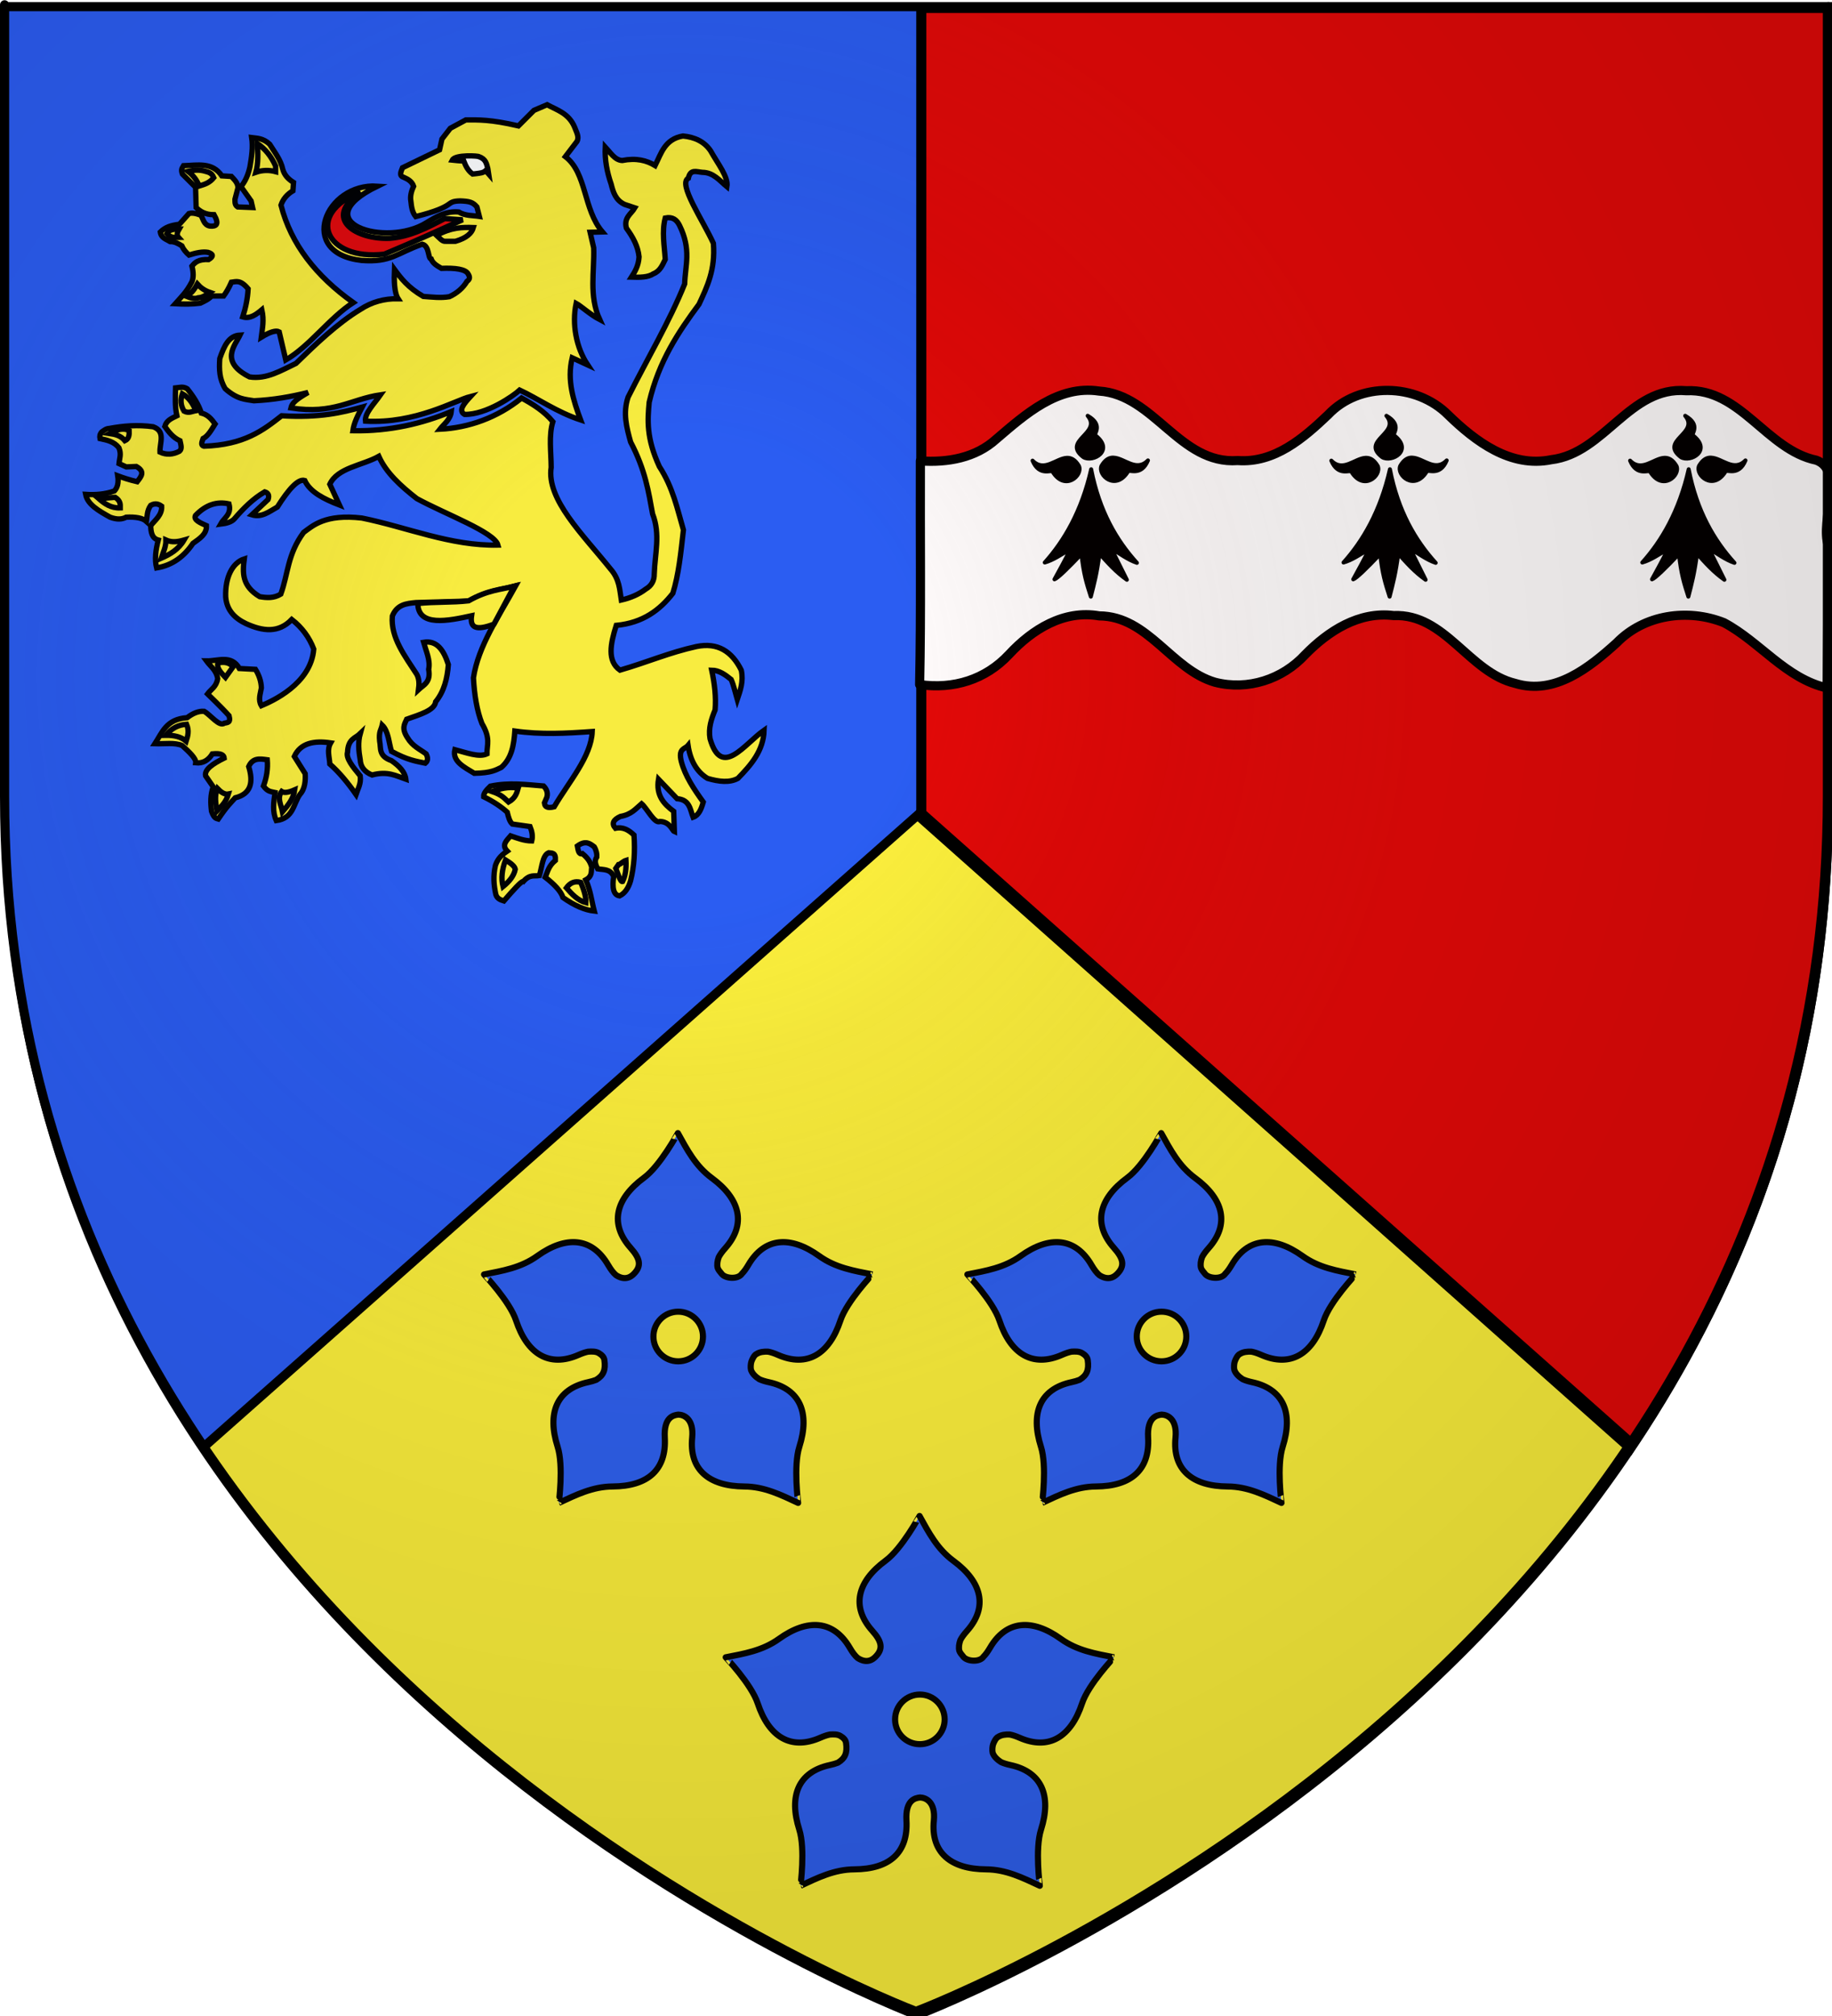 <?xml version="1.0" encoding="UTF-8" standalone="no"?>
<svg
   xmlns:dc="http://purl.org/dc/elements/1.1/"
   xmlns:cc="http://creativecommons.org/ns#"
   xmlns:rdf="http://www.w3.org/1999/02/22-rdf-syntax-ns#"
   xmlns:svg="http://www.w3.org/2000/svg"
   xmlns="http://www.w3.org/2000/svg"
   xmlns:xlink="http://www.w3.org/1999/xlink"
   xmlns:sodipodi="http://sodipodi.sourceforge.net/DTD/sodipodi-0.dtd"
   xmlns:inkscape="http://www.inkscape.org/namespaces/inkscape"
   height="660"
   width="600"
   version="1.0"
   id="svg2"
   sodipodi:version="0.32"
   inkscape:version="0.45+devel+devel"
   sodipodi:docname="Blason_Linard_23.svg"
   sodipodi:docbase="C:\Documents and Settings\Standard\Mes documents\aaaOuiqui\Blasons\Blasons Yvelines svg"
   inkscape:export-filename="/Users/olivier/Desktop/Blason Rouge/Blason_Vide_3D.png"
   inkscape:export-xdpi="144"
   inkscape:export-ydpi="144"
   inkscape:output_extension="org.inkscape.output.svg.inkscape"
   enable-background="new">
  <sodipodi:namedview
     inkscape:window-height="938"
     inkscape:window-width="1024"
     inkscape:pageshadow="2"
     inkscape:pageopacity="0.0"
     guidetolerance="10.0"
     gridtolerance="10.0"
     objecttolerance="10.0"
     borderopacity="1.0"
     bordercolor="#666666"
     pagecolor="#ffffff"
     id="base"
     showgrid="false"
     height="660px"
     inkscape:zoom="0.55390032"
     inkscape:cx="393.59937"
     inkscape:cy="197.28824"
     inkscape:window-x="22"
     inkscape:window-y="27"
     inkscape:current-layer="layer2"
     showguides="true"
     inkscape:guide-bbox="true" />
  <desc
     id="desc4">Flag of Canton of Valais (Wallis)</desc>
  <defs
     id="defs6">
    <linearGradient
       id="linearGradient2893">
      <stop
         style="stop-color:white;stop-opacity:0.314;"
         offset="0"
         id="stop2895" />
      <stop
         id="stop2897"
         offset="0.19"
         style="stop-color:white;stop-opacity:0.251;" />
      <stop
         style="stop-color:#6b6b6b;stop-opacity:0.125;"
         offset="0.6"
         id="stop2901" />
      <stop
         style="stop-color:black;stop-opacity:0.125;"
         offset="1"
         id="stop2899" />
    </linearGradient>
    <radialGradient
       inkscape:collect="always"
       xlink:href="#linearGradient2893"
       id="radialGradient3163"
       gradientUnits="userSpaceOnUse"
       gradientTransform="matrix(1.353,0,0,1.349,-77.178,-84.247)"
       cx="221.445"
       cy="226.331"
       fx="221.445"
       fy="226.331"
       r="300" />
    <radialGradient
       inkscape:collect="always"
       xlink:href="#linearGradient2893"
       id="radialGradient4725"
       gradientUnits="userSpaceOnUse"
       gradientTransform="matrix(1.353,0,0,1.349,-77.178,-84.247)"
       cx="221.445"
       cy="226.331"
       fx="221.445"
       fy="226.331"
       r="300" />
    <radialGradient
       inkscape:collect="always"
       xlink:href="#linearGradient2893"
       id="radialGradient4755"
       gradientUnits="userSpaceOnUse"
       gradientTransform="matrix(1.353,0,0,1.349,-77.178,-84.247)"
       cx="221.445"
       cy="226.331"
       fx="221.445"
       fy="226.331"
       r="300" />
    <radialGradient
       inkscape:collect="always"
       xlink:href="#linearGradient2893"
       id="radialGradient4758"
       gradientUnits="userSpaceOnUse"
       gradientTransform="matrix(1.353,0,0,1.349,63.334,637.52)"
       cx="221.445"
       cy="226.331"
       fx="221.445"
       fy="226.331"
       r="300" />
    <filter
       inkscape:collect="always"
       id="filter4851">
      <feBlend
         inkscape:collect="always"
         mode="multiply"
         in2="BackgroundImage"
         id="feBlend4853" />
    </filter>
  </defs>
  <g
     inkscape:groupmode="layer"
     id="layer6"
     inkscape:label="Fond écu"
     style="display:inline">
    <path
       inkscape:export-ydpi="144"
       inkscape:export-xdpi="144"
       id="path2227"
       style="opacity:1;fill:#fcef3c;fill-opacity:1;fill-rule:evenodd;stroke:#000000;stroke-width:3;stroke-linecap:butt;stroke-linejoin:round;stroke-miterlimit:4;stroke-dasharray:none;stroke-opacity:1;display:inline;color:#000000;marker:none;marker-start:none;marker-mid:none;marker-end:none;stroke-dashoffset:0;visibility:visible;overflow:visible;enable-background:accumulate"
       d="M 300.305,659.708 C 300.305,659.708 1.805,547.388 1.805,261.936 C 1.805,-23.515 1.805,3.385 1.805,3.385 L 598.805,3.385 L 598.805,261.936 C 598.805,547.388 300.305,659.708 300.305,659.708 z"
       sodipodi:nodetypes="cccccc" />
    <path
       id="path19379"
       d="M 598.805,2.737 C 598.805,2.737 598.805,-23.514 598.805,261.938 C 598.805,347.844 571.759,418.047 533.962,474.25 L 301.885,268.094 L 301.885,2.737 L 598.805,2.737 z"
       style="opacity:1;fill:#e20909;fill-opacity:0.995;fill-rule:evenodd;stroke:#000000;stroke-width:3;stroke-linecap:butt;stroke-linejoin:miter;stroke-miterlimit:4;stroke-dasharray:none;stroke-opacity:1;display:inline;color:#000000;marker:none;marker-start:none;marker-mid:none;marker-end:none;stroke-dashoffset:0;visibility:visible;overflow:visible;enable-background:accumulate"
       sodipodi:nodetypes="cscccc" />
    <path
       style="opacity:1;fill:#2b5df2;fill-opacity:1;fill-rule:evenodd;stroke:none;stroke-width:3;stroke-linecap:butt;stroke-linejoin:miter;stroke-miterlimit:4;stroke-dasharray:none;stroke-opacity:1;display:inline"
       d="M 1.812,2.737 C 1.812,2.737 1.812,-23.514 1.812,261.938 C 1.812,347.844 28.858,418.047 66.656,474.25 L 301.286,268.094 L 301.286,2.737 L 1.812,2.737 z"
       id="path18492"
       sodipodi:nodetypes="cscccc" />
    <g
       id="g17598"
       transform="matrix(1,0,0,-1,1.277,532.34)">
      <path
         sodipodi:nodetypes="cc"
         id="path15751"
         d="M 65.657,58.822 L 300.219,266.357"
         style="fill:none;fill-rule:evenodd;stroke:#000000;stroke-width:3;stroke-linecap:butt;stroke-linejoin:miter;stroke-miterlimit:4;stroke-dasharray:none;stroke-opacity:1" />
      <path
         sodipodi:nodetypes="cc"
         style="fill:none;fill-rule:evenodd;stroke:#000000;stroke-width:3;stroke-linecap:butt;stroke-linejoin:miter;stroke-miterlimit:4;stroke-dasharray:none;stroke-opacity:1"
         d="M 532.608,60.302 L 300.374,266.357"
         id="path16638" />
    </g>
    <path
       style="fill:none;fill-rule:evenodd;stroke:#000000;stroke-width:3;stroke-linecap:butt;stroke-linejoin:miter;stroke-miterlimit:4;stroke-dasharray:none;stroke-opacity:1"
       d="M 301.582,266.808 L 301.582,1.915"
       id="path16640"
       sodipodi:nodetypes="cc" />
  </g>
  <g
     inkscape:groupmode="layer"
     id="layer8"
     inkscape:label="Meubles"
     style="display:inline;opacity:0.98">
    <g
       transform="translate(-637.368,402.538)"
       style="display:inline"
       id="g5819" />
    <g
       transform="translate(11.274,782.42)"
       id="g7133" />
    <g
       transform="translate(-637.368,402.538)"
       style="display:inline"
       id="g2137" />
    <g
       id="g4818">
      <path
         style="opacity:1;fill:#2b5df2;fill-opacity:1;fill-rule:evenodd;stroke:#000000;stroke-width:2.008;stroke-linecap:butt;stroke-linejoin:miter;marker:none;marker-start:none;marker-mid:none;marker-end:none;stroke-miterlimit:4;stroke-dasharray:none;stroke-dashoffset:0;stroke-opacity:1;visibility:visible;display:inline;overflow:visible;enable-background:accumulate"
         d="M 380.31,370.957 C 380.31,370.927 374.518,381.67 369.204,385.578 C 359.855,392.453 357.838,400.704 364.832,408.544 C 368.077,412.181 368.409,414.526 365.857,417.078 C 365.266,417.669 364.664,418.049 364.058,418.249 C 362.691,418.701 361.307,418.27 360.063,417.475 C 359.2,416.756 358.356,415.648 357.47,414.129 C 352.175,405.054 343.68,404.433 334.252,411.2 C 328.893,415.047 322.914,416.032 316.829,417.224 C 316.801,417.216 325.234,426.043 327.308,432.305 C 330.957,443.321 338.189,447.787 347.806,443.558 C 348.986,443.039 350.014,442.692 350.923,442.512 C 352.142,442.428 353.448,442.402 354.395,442.973 C 355.356,443.552 356.087,444.227 356.236,445.232 C 356.726,448.541 355.895,450.302 353.621,451.695 C 353.6,451.708 353.58,451.724 353.558,451.737 C 352.808,452.037 351.917,452.285 350.881,452.511 C 340.615,454.742 337.402,462.6 340.925,473.657 C 342.927,479.942 341.304,492.046 341.322,492.022 C 346.946,489.409 352.358,486.684 358.955,486.646 C 370.559,486.58 376.616,481.119 376.023,470.645 C 375.64,463.889 378.921,463.272 380.499,463.115 C 382.379,463.177 385.566,464.558 384.996,470.645 C 383.945,481.098 390.459,486.58 402.064,486.646 C 408.66,486.684 414.072,489.409 419.696,492.022 C 419.714,492.046 418.091,479.942 420.094,473.657 C 423.616,462.6 420.383,454.742 410.117,452.511 C 408.852,452.236 407.821,451.918 406.979,451.527 C 405.783,450.753 404.721,449.767 404.281,448.557 C 404.279,448.551 404.282,448.543 404.281,448.536 C 404.276,448.522 404.264,448.509 404.26,448.495 C 404.064,447.772 404.162,446.439 404.385,445.775 C 404.674,444.92 405.331,443.6 406.08,443.265 C 407.138,442.595 408.502,442.437 409.887,442.512 C 410.805,442.689 411.847,443.031 413.045,443.558 C 422.662,447.787 429.894,443.321 433.543,432.305 C 435.618,426.043 444.05,417.216 444.022,417.224 C 437.937,416.032 431.958,415.047 426.599,411.2 C 417.171,404.433 408.676,405.054 403.381,414.129 C 402.66,415.365 401.966,416.311 401.269,417.015 C 400.037,418.883 396.046,418.603 394.764,417.162 C 393.952,416.177 393.607,415.798 393.342,415.112 C 393.064,414.006 393.26,412.784 393.676,411.598 C 394.129,410.704 394.84,409.736 395.81,408.649 C 402.804,400.809 400.766,392.536 391.417,385.661 C 386.103,381.753 383.325,376.376 380.31,370.957 z M 380.415,429.419 C 384.901,429.419 388.531,433.069 388.531,437.555 C 388.531,442.042 384.901,445.671 380.415,445.671 C 375.929,445.671 372.299,442.042 372.299,437.555 C 372.299,433.069 375.929,429.419 380.415,429.419 z"
         id="path4814" />
      <g
         transform="matrix(0.582,0,0,0.582,265.453,-306.996)"
         id="g3192">
        <path
           style="fill:#fcef3c;fill-opacity:1;fill-rule:evenodd;stroke:#000000;stroke-width:3;stroke-linecap:butt;stroke-linejoin:miter;stroke-miterlimit:4;stroke-dasharray:none;stroke-opacity:1"
           d="M -129.367,763.718 C -133.427,752.742 -137.142,741.501 -134.114,728.753 L -125.373,732.787 C -131.931,722.937 -134.307,709.778 -131.9,698.134 C -129.218,699.587 -123.829,704.533 -118.649,707.236 C -124.792,693.787 -121.547,680.339 -122.011,666.891 L -124.028,658.149 L -117.107,657.952 C -128.001,645.147 -125.774,624.957 -137.952,615.59 L -131.425,607.046 C -130,604.356 -131.836,601.667 -132.769,598.977 C -136.062,591.217 -142.578,589.429 -148.235,586.398 L -155.631,589.563 L -164.373,598.305 C -180.157,594.646 -186.78,594.914 -193.959,594.943 L -202.7,599.649 L -207.407,605.701 L -208.752,611.753 L -229.597,621.839 C -230.378,623.967 -231.785,626.304 -228.925,627.218 C -226.596,628.265 -224.356,629.43 -223.348,632.238 C -224.628,635.047 -225.396,637.857 -224.89,640.667 C -224.555,643.696 -224.254,646.734 -222.172,649.326 C -198.332,643.318 -206.253,640.795 -197.153,640.499 C -191.952,640.714 -190.06,641.158 -187.739,643.861 L -186.366,649.211 C -190.242,648.617 -194.118,649.025 -197.994,646.718 C -205.2,646.099 -210.697,649.453 -216.149,652.77 C -238.93,667.028 -285.301,652.446 -243.689,632.192 C -273.051,630.205 -289.33,670.021 -252.534,673.997 C -235.93,675.228 -232.757,669.82 -218.49,664.845 C -214.314,665.897 -215.403,672.94 -213.459,673.209 C -212.453,675.814 -209.954,677.094 -207.686,678.437 C -200.055,678.137 -193.971,678.848 -192.614,681.684 C -191.305,683.796 -192.087,684.861 -193.287,685.718 C -195.627,689.574 -198.974,692.424 -203.217,694.378 C -208.121,695.23 -213.024,694.57 -217.928,694.222 C -226.616,689.146 -230.417,684.07 -234.148,678.994 C -234.391,684.879 -234.306,692.101 -232.09,695.526 C -239.831,695.384 -246.978,697.323 -253.451,701.619 C -266.146,709.275 -278.66,721.277 -289.564,731.918 C -297.949,735.871 -306.074,740.991 -315.666,739.511 C -332.791,730.936 -323.796,721.722 -321.045,715.977 C -327.337,716.322 -329.917,721.926 -332.436,729.188 C -332.841,735.333 -332.718,740.637 -329.352,746.154 C -322.35,752.421 -317.715,752.073 -313.214,752.919 C -302.341,752.426 -292.327,750.642 -282.718,748.253 C -289.575,752.179 -291.798,754.276 -292.41,756.953 C -268.245,760.708 -258.781,752.04 -241.979,749.557 C -245.479,754.599 -251,759.929 -250.442,764.391 C -222.163,765.932 -200.302,752.789 -191.31,750.508 C -195.006,754.514 -198.428,758.451 -194.672,760.594 C -182.424,760.852 -166.966,750.014 -163.66,746.908 C -153.419,751.672 -142.704,759.355 -129.367,763.718 z"
           id="path1932"
           sodipodi:nodetypes="cccccccccccccccccccccccccccccccccccccccccccccccccccccc" />
        <path
           style="fill:#fcef3c;fill-opacity:1;fill-rule:evenodd;stroke:#000000;stroke-width:3;stroke-linecap:butt;stroke-linejoin:miter;stroke-miterlimit:4;stroke-dasharray:none;stroke-opacity:1"
           d="M -189.728,655.489 C -195.633,655.286 -201.874,655.249 -210.404,659.859 C -208.889,661.25 -207.281,663.447 -205.361,663.221 L -199.814,663.221 C -193.523,661.376 -190.649,658.676 -189.728,655.489 z"
           id="path1934"
           sodipodi:nodetypes="ccccc" />
        <path
           style="fill:#e20909;fill-opacity:1;fill-rule:evenodd;stroke:#000000;stroke-width:3;stroke-linecap:butt;stroke-linejoin:miter;stroke-miterlimit:4;stroke-dasharray:none;stroke-opacity:1"
           d="M -195.779,651.118 L -205.866,650.446 C -215.72,655.581 -225.232,660.625 -236.797,661.54 C -255.152,662.341 -275.118,650.871 -253.271,635.484 C -284.723,647.726 -273.138,674.361 -239.822,670.45 C -218.285,661.433 -210.459,657.562 -195.779,651.118 z"
           id="path1936"
           sodipodi:nodetypes="cccccc" />
        <path
           style="fill:#fcef3c;fill-opacity:1;fill-rule:evenodd;stroke:#000000;stroke-width:3;stroke-linecap:butt;stroke-linejoin:miter;stroke-miterlimit:4;stroke-dasharray:none;stroke-opacity:1"
           d="M -257.305,697.683 C -278.151,682.844 -292.376,664.889 -297.986,642.881 C -296.866,639.512 -294.624,636.836 -291.262,634.812 L -290.926,630.105 C -293.68,628.376 -296.006,626.219 -296.978,622.708 C -298.124,617.342 -301.558,613.119 -304.374,608.588 C -308.084,605.128 -311.629,605.273 -314.46,604.889 C -313.648,610.381 -314.525,615.872 -315.469,621.364 C -316.483,625.951 -318.153,629.664 -320.512,632.458 L -314.797,640.527 L -313.956,644.226 L -322.361,643.889 C -324.122,642.747 -323.824,641.089 -323.874,639.519 L -322.193,633.131 C -322.206,630.392 -324.151,628.618 -325.891,626.743 L -331.271,626.407 C -336.561,618.541 -344.932,620.433 -352.788,620.691 C -353.413,621.86 -354.526,622.54 -353.46,625.398 L -346.064,632.795 L -345.728,644.226 C -343.411,646.442 -340.621,648.263 -335.641,648.26 C -332.58,653.723 -334.364,654.986 -337.995,654.648 C -341.42,654.026 -341.639,650.839 -343.038,648.596 C -346.632,647.178 -348.386,647.232 -349.762,647.588 L -355.141,653.639 C -359.839,654.211 -362.995,655.197 -365.9,658.01 C -365.375,661.459 -362.545,662.025 -360.353,663.389 C -357.89,663.341 -355.818,664.466 -353.797,665.743 C -352.963,667.68 -351.469,669.454 -349.762,670.954 C -345.808,669.714 -342.067,668.899 -339.004,669.441 C -336.116,670.359 -335.73,671.662 -338.667,673.476 C -344.71,673.256 -346.418,675.204 -348.081,677.174 C -347.185,680.76 -347.185,683.674 -348.081,685.915 C -351.219,692.015 -354.357,694.778 -357.495,698.355 C -352.598,698.624 -347.825,698.642 -343.374,698.019 C -341.12,696.925 -338.809,695.941 -336.986,693.984 C -334.133,693.984 -332.252,693.984 -330.262,693.984 C -328.805,691.995 -327.348,689.581 -325.891,686.252 C -323.234,685.923 -320.854,684.692 -316.478,689.95 C -316.752,695.462 -317.887,700.687 -319.504,705.752 C -315.347,706.971 -312.021,704.456 -308.745,701.717 C -307.411,707.854 -308.425,711.842 -309.081,717.183 C -304.15,714.157 -300.788,713.148 -298.995,714.157 L -295.297,729.958 C -281.981,722.328 -270.613,706.192 -257.305,697.683 z"
           id="path1938"
           sodipodi:nodetypes="ccccccccccccccccccccccccccccccccccccccccccccc" />
        <path
           style="opacity:1;fill:#fcef3c;fill-opacity:1;fill-rule:evenodd;stroke:#000000;stroke-width:3;stroke-linecap:butt;stroke-linejoin:miter;marker:none;marker-start:none;marker-mid:none;marker-end:none;stroke-miterlimit:4;stroke-dasharray:none;stroke-dashoffset:0;stroke-opacity:1;visibility:visible;display:inline;overflow:visible;enable-background:accumulate"
           d="M -312.107,624.389 C -308.409,623.15 -304.71,623.052 -301.012,624.053 L -301.012,620.859 C -303.538,615.319 -306.947,611.102 -311.266,608.252 C -310.937,613.783 -310.68,619.297 -312.107,624.389 z"
           id="path1940"
           sodipodi:nodetypes="ccccc" />
        <path
           style="opacity:1;fill:#fcef3c;fill-opacity:1;fill-rule:evenodd;stroke:#000000;stroke-width:3;stroke-linecap:butt;stroke-linejoin:miter;marker:none;marker-start:none;marker-mid:none;marker-end:none;stroke-miterlimit:4;stroke-dasharray:none;stroke-dashoffset:0;stroke-opacity:1;visibility:visible;display:inline;overflow:visible;enable-background:accumulate"
           d="M -335.81,627.415 C -338.259,630.466 -341.162,631.25 -344.047,632.122 C -345.213,628.923 -347.307,626.188 -350.266,623.885 C -347.72,623.306 -345.119,622.808 -341.693,623.549 C -339.537,624.252 -337.123,624.183 -335.81,627.415 z"
           id="path1942"
           sodipodi:nodetypes="ccccc" />
        <path
           style="opacity:1;fill:#fcef3c;fill-opacity:1;fill-rule:evenodd;stroke:#000000;stroke-width:3;stroke-linecap:butt;stroke-linejoin:miter;marker:none;marker-start:none;marker-mid:none;marker-end:none;stroke-miterlimit:4;stroke-dasharray:none;stroke-dashoffset:0;stroke-opacity:1;visibility:visible;display:inline;overflow:visible;enable-background:accumulate"
           d="M -355.31,656.329 C -356.355,658.085 -356.829,659.726 -355.646,661.036 C -357.831,661.099 -360.016,661.389 -362.202,658.851 C -361.014,656.623 -358.265,656.347 -355.31,656.329 z"
           id="path1944"
           sodipodi:nodetypes="cccc" />
        <path
           style="opacity:1;fill:#fcef3c;fill-opacity:1;fill-rule:evenodd;stroke:#000000;stroke-width:3;stroke-linecap:butt;stroke-linejoin:miter;marker:none;marker-start:none;marker-mid:none;marker-end:none;stroke-miterlimit:4;stroke-dasharray:none;stroke-dashoffset:0;stroke-opacity:1;visibility:visible;display:inline;overflow:visible;enable-background:accumulate"
           d="M -345.055,687.26 C -343.3,689.228 -341.092,690.894 -337.995,691.967 C -340.05,693.366 -342.063,694.893 -344.551,694.993 C -346.529,695.767 -348.852,695.158 -351.275,694.152 C -348.049,692.431 -346.526,689.859 -345.055,687.26 z"
           id="path1946"
           sodipodi:nodetypes="ccccc" />
        <path
           style="fill:#fcef3c;fill-opacity:1;fill-rule:evenodd;stroke:#000000;stroke-width:3;stroke-linecap:butt;stroke-linejoin:miter;stroke-miterlimit:4;stroke-dasharray:none;stroke-opacity:1"
           d="M -144.988,764.689 C -149.766,758.894 -156.028,754.953 -162.58,751.376 C -176.168,762.39 -192.352,768.146 -208.59,768.939 C -206.371,766.087 -202.641,763.568 -202.154,758.983 C -218.431,765.784 -236.78,770.143 -257.535,769.78 C -256.948,765.342 -254.645,760.904 -252.304,756.466 C -263.921,759.614 -275.899,762.603 -297.613,761.36 C -308.09,769.558 -318.623,777.721 -341.356,778.477 C -343.368,777.978 -342.4,775.988 -341.832,774.198 C -338.961,772.688 -337.075,769.208 -335.065,765.976 C -337.028,763.306 -339.089,760.734 -342.812,759.824 C -344.219,755.283 -347.053,750.743 -350.698,746.203 C -353.131,744.694 -354.892,745.46 -357.325,745.699 C -357.457,750.919 -357.736,756.14 -356.571,761.36 C -359.762,762.929 -362.385,764.01 -363.367,767.345 C -361.128,770.499 -358.805,773.591 -354.809,775.428 C -354.341,777.627 -353.471,779.987 -355.145,781.33 C -358.79,783.212 -362.435,783.509 -366.081,781.806 C -366.326,776.69 -362.727,770.218 -369.884,767.542 C -378.635,766.33 -386.75,767.026 -394.609,768.492 C -396.334,768.531 -397.56,769.567 -398.855,770.465 C -399.937,771.71 -400.097,772.954 -399.839,774.198 C -395.843,775.036 -391.863,775.905 -389.182,779.371 C -387.728,783.073 -388.829,785.001 -389.129,788.265 L -385.033,790.125 L -379.394,789.889 C -374.23,792.741 -376.662,795.594 -378.918,798.447 C -383.676,797.338 -386.864,796.228 -389.854,795.119 C -389.195,799.523 -390.185,801.948 -391.756,803.677 C -397.145,805.563 -402.533,805.927 -407.922,805.579 C -406.828,811.318 -400.476,814.865 -394.133,818.417 C -390.127,819.909 -387.317,819.607 -385.099,818.417 C -379.822,818.156 -375.83,818.814 -373.688,820.794 C -373.245,817.783 -373.424,814.771 -371.311,811.76 C -368.721,810.329 -366.83,810.998 -365.13,812.236 C -364.864,817.21 -368.663,819.861 -371.311,823.171 C -371.171,826.831 -370.701,830.242 -367.032,831.254 C -368.528,836.878 -369.167,842.215 -367.982,846.945 C -359.011,845.463 -352.478,840.46 -347.537,833.156 C -343.854,830.466 -339.724,828.023 -339.93,823.171 C -343.492,821.543 -347.333,819.964 -346.111,817.466 C -340.267,811.354 -333.999,809.43 -327.26,810.92 C -325.603,816.885 -330.078,818.762 -332.015,822.331 C -328.659,821.916 -325.81,821.121 -324.239,819.368 C -319.095,813.361 -313.605,807.93 -307.123,804.153 C -305.21,804.727 -304.444,806.065 -305.221,808.432 L -314.394,817.072 C -308.836,818.769 -304.708,815.33 -300.019,812.682 C -293.679,802.618 -288.265,796.636 -284.607,797.775 C -281.613,804.257 -273.878,808.187 -265.113,811.563 L -270.511,799.873 C -266.217,790.561 -252.187,789.363 -242.934,784.183 C -238.775,793.459 -230.578,800.899 -221.538,807.956 C -205.338,816.783 -177.788,826.87 -175.893,834.107 C -202.613,834.648 -226.948,824.065 -252.444,818.892 C -273.188,816.486 -280.066,823.218 -285.251,826.975 C -294.388,839.354 -293.881,850.126 -298.089,861.684 C -302.051,864.095 -306.013,863.795 -309.975,863.111 C -320.04,857.082 -319.639,849.681 -318.644,841.883 C -325.259,844.01 -329.48,852.135 -329.104,863.279 C -328.504,870.787 -323.994,875.288 -317.583,878.326 C -308.283,882.534 -299.425,883.77 -291.908,875.948 C -286.225,880.38 -282.09,885.917 -279.545,892.59 C -281.107,912.293 -303.187,921.994 -309.024,924.446 C -311.004,921.118 -309.55,917.79 -309.024,914.461 C -309.148,910.482 -310.44,907.086 -312.353,904.001 L -321.387,903.525 C -325.861,895.613 -333.406,899.371 -339.93,899.246 C -337.659,902.364 -334.276,904.538 -333.61,909.26 C -334.417,913.936 -337.313,915.133 -339.315,917.818 C -332.724,924.209 -329.331,927.72 -327.203,930.094 C -326.082,934.354 -328.358,933.856 -329.806,934.263 C -332.73,936.444 -337.412,929.832 -341.217,927.606 C -344.406,927.365 -347.595,928.739 -350.784,931.184 C -362.537,931.951 -364.844,939.54 -368.933,945.842 C -363.406,946.015 -357.84,945.014 -353.579,946.875 C -349.537,950.562 -345.626,954.21 -345.972,956.581 C -341.917,957 -338.864,955.162 -336.602,951.548 C -331.521,951.039 -330.125,952.206 -329.945,953.925 C -336.29,957.075 -341.173,960.316 -340.405,963.91 L -336.126,970.091 C -337.77,974.687 -337.656,979.283 -337.077,983.88 C -335.497,988.114 -334.425,987.78 -333.273,988.159 C -328.126,980.571 -326.404,979.264 -323.764,976.272 C -314.862,974.081 -313.425,967.583 -316.156,958.68 C -313.849,953.579 -309.749,954.304 -305.696,954.876 C -305.309,959.799 -305.993,964.722 -307.848,969.644 C -305.625,972.528 -304.452,972.656 -301.335,973.304 C -302.114,978.884 -302.93,983.94 -300.634,989.081 C -290.823,987.75 -291.129,979.674 -287.321,974.341 C -284.404,971.25 -284.137,966.244 -284.358,962.704 L -290.481,952.974 C -286.937,945.406 -279.388,943.999 -270.036,945.367 C -272.29,949.329 -270.686,953.291 -270.511,957.253 C -265.362,961.779 -260.473,967.605 -255.772,974.37 C -254.682,971.106 -252.835,968.411 -253.395,963.91 C -257.609,958.86 -261.585,953.889 -260.527,950.597 C -260.206,942.997 -256.169,942.828 -253.395,940.137 C -254.749,945.05 -254.258,949.963 -253.395,954.876 C -253.179,958.842 -250.988,961.71 -246.738,963.434 C -237.865,961.06 -233.186,963.928 -227.719,965.812 C -228.179,961.829 -231.318,958.441 -235.802,955.352 C -243.334,952.702 -241.586,948.313 -242.459,944.416 C -243.055,938.903 -241.638,938.09 -241.032,935.382 C -237.481,938.848 -237.359,945.059 -235.802,950.121 C -226.685,955.118 -222.03,955.653 -216.784,956.778 C -215.216,955.504 -215.187,953.718 -216.308,951.548 C -219.929,948.871 -223.966,947.237 -226.768,942.514 C -230.303,937.185 -228.451,934.796 -227.244,932.054 C -219.647,929.366 -211.618,927.086 -210.939,922.237 C -206.164,916.362 -204.379,909.069 -203.807,901.316 C -206.396,893.219 -210.242,887.522 -217.734,888.786 C -216.306,893.858 -213.824,898.929 -214.882,904.001 C -213.554,911.358 -217.694,912.699 -220.587,915.412 C -220.189,912.38 -220.158,909.441 -221.538,906.854 C -228.283,896.395 -236.313,886.223 -235.327,874.046 C -232.655,867.389 -227.304,866.985 -222.014,866.439 L -192.088,865.598 C -182.701,860.066 -174.495,859.257 -165.937,857.04 C -175.342,874.092 -186.994,890.864 -189.682,908.756 C -189.154,918.582 -187.695,927.292 -184.927,934.431 C -179.917,942.843 -182.14,946.432 -182.074,951.548 C -186.494,953.64 -193.604,950.891 -200.142,949.17 C -201.679,955.742 -195.015,958.937 -189.206,962.484 C -179.565,962.288 -177.15,960.647 -173.991,959.155 C -168.124,954.006 -166.949,946.511 -166.384,938.71 C -151.644,940.799 -137.577,940.026 -122.838,938.989 C -123.386,953.094 -135.962,967.2 -144.234,981.305 C -147.154,982.024 -149.492,981.966 -149.743,979.125 L -148.316,975.797 C -147.697,973.235 -148.603,971.284 -150.218,969.616 C -159.962,968.835 -169.543,967.485 -180.144,969.702 C -182.22,971.687 -184.078,973.672 -183.947,975.657 C -178.032,978.557 -173.895,981.456 -170.663,984.355 C -170.021,987.038 -169.332,989.648 -167.81,991.012 L -157.825,992.438 C -156.728,995.132 -156.185,997.827 -156.875,1000.521 C -161.143,1000.489 -164.924,998.995 -168.761,997.668 C -170.964,1000.28 -174.049,1002.755 -170.663,1006.227 C -175.108,1009.199 -176.409,1011.779 -177.32,1014.31 C -178.646,1020.177 -178.217,1024.991 -177.32,1029.525 C -176.895,1032.85 -174.742,1033.582 -172.565,1034.279 C -167.245,1028.122 -162.523,1022.862 -161.629,1023.343 C -157.935,1019.16 -155.47,1020.51 -152.595,1020.015 C -151.084,1015.364 -150.884,1008.616 -147.365,1007.178 C -145.499,1007.408 -143.28,1006.931 -143.561,1011.457 C -147.422,1014.627 -147.926,1017.796 -149.267,1020.966 C -144.076,1024.977 -140.444,1028.814 -139.282,1032.377 C -132.731,1036.974 -126.896,1039.422 -121.69,1039.985 C -123.221,1034.139 -123.718,1028.637 -126.445,1022.393 C -122.703,1020.344 -123.511,1017.727 -123.116,1015.26 C -123.82,1013.022 -124.575,1010.768 -128.346,1007.653 C -130.516,1008.36 -130.758,1005.692 -131.199,1003.374 C -126.563,1000.013 -124.142,1001.967 -121.69,1003.849 C -120.453,1006.005 -120.161,1007.846 -120.263,1009.555 C -121.81,1011.774 -120.882,1013.993 -119.788,1016.212 C -116.502,1016.813 -112.783,1016.116 -110.754,1020.491 C -111.679,1026.781 -110.976,1030.954 -107.426,1031.426 C -104.44,1029.962 -102.438,1027.022 -101.245,1022.868 C -99.219,1014.774 -98.679,1006.184 -99.343,997.193 C -102.153,994.571 -105.222,992.467 -109.803,993.389 C -112.112,990.704 -110.915,988.521 -106.95,986.732 C -100.731,985.645 -98.325,982.378 -95.064,979.6 C -92.052,982.137 -87.696,991.168 -84.685,989.561 C -78.982,989.797 -77.82,994.774 -76.602,995.267 L -76.996,983.88 C -82.59,979.741 -87.053,974.826 -85.554,965.812 L -75.094,976.748 C -67.878,977.323 -67.792,982.836 -66.06,987.208 C -62.761,986.032 -61.447,982.474 -60.354,978.649 C -65.593,971.361 -70.565,963.997 -72.717,955.827 C -74.56,948.322 -70.733,949.007 -68.913,946.793 C -67.569,955.736 -63.803,961.772 -57.977,965.336 C -51.512,967.236 -45.541,967.898 -40.86,965.336 C -33.433,957.717 -26.503,949.817 -26.121,938.235 C -37.189,945.956 -50.061,965.649 -56.551,942.989 C -57.56,937.041 -55.778,931.89 -53.698,926.823 C -53.082,919.624 -53.98,912.122 -55.6,904.476 C -51.391,904.529 -47.992,907.01 -44.664,909.707 C -43.166,913.112 -42.32,917.17 -41.225,920.979 C -39.523,915.883 -37.619,910.875 -38.958,904.476 C -44.194,893.92 -52.204,888.729 -64.158,891.163 C -79.397,894.506 -91.781,899.973 -107.229,904.448 C -114.521,899.297 -112.598,889.708 -109.328,879.277 C -94.381,877.837 -84.83,870.684 -77.471,861.209 C -74.167,850.554 -73.028,838.921 -71.516,825.577 C -75.001,813.681 -77.356,801.785 -85.079,789.889 C -92.493,773.781 -91.694,763.727 -90.784,753.753 C -85.36,730.601 -74.333,714.251 -62.732,698.599 C -58.24,688.846 -53.48,679.342 -54.649,664.365 C -60.554,651.361 -74.816,630.748 -68.745,627.725 C -67.613,622.394 -64.102,624.191 -60.83,624.426 C -54.6,624.505 -51.173,629.071 -47.041,632.509 C -46.144,627.097 -52.03,619.813 -56.272,612.26 C -59.767,607.115 -65.136,604.647 -71.766,603.98 C -82.036,605.748 -84.016,613.732 -87.456,620.622 C -92.263,617.707 -98.065,616.214 -105.999,617.769 C -110.161,617.546 -112.6,613.305 -115.509,610.161 C -115.858,617.378 -114.517,624.313 -112.181,631.082 C -111.029,635.655 -109.681,640.118 -104.573,642.493 L -98.867,644.395 C -100.921,647.887 -105.201,649.894 -103.622,655.806 C -99.931,660.82 -97.06,666.067 -96.49,671.972 C -96.774,676.919 -98.727,680.196 -100.769,683.384 C -96.021,683.534 -91.394,683.533 -88.407,681.482 C -84.668,680.004 -83.328,676.606 -81.751,673.399 C -82.22,665.633 -83.764,657.867 -81.751,650.101 C -77.546,649.262 -75.192,651.198 -73.668,654.38 C -66.949,668.03 -70.541,676.828 -70.815,687.187 C -79.383,708.425 -92.029,729.663 -102.671,750.9 C -105.688,759.882 -103.481,767.994 -101.245,776.1 C -92.899,791.986 -91.16,804.097 -88.883,816.515 C -84.364,828.118 -87.598,839.074 -87.932,850.273 C -87.868,854.303 -89.613,857.042 -92.686,858.831 C -96.591,861.813 -101.225,863.823 -106.475,865.013 C -107.423,859.148 -107.441,853.284 -112.656,847.42 C -128.138,828.095 -148.656,808.419 -145.939,790.364 C -145.97,781.69 -147.391,772.552 -144.988,764.689 z"
           id="path1948"
           sodipodi:nodetypes="cccccccccccccccccccccccccccccccccccccccccccccccccccccccccccccccccccccccccccccccccccccccccccccccccccccccccccccccccccccccccccccccccccccccccccccccccccccccccccccccccccccccccccccccccccccccccccccccccccccccccccccccccccccccccc" />
        <path
           style="opacity:1;fill:#fcef3c;fill-opacity:1;fill-rule:evenodd;stroke:#000000;stroke-width:3;stroke-linecap:butt;stroke-linejoin:miter;marker:none;marker-start:none;marker-mid:none;marker-end:none;stroke-miterlimit:4;stroke-dasharray:none;stroke-dashoffset:0;stroke-opacity:1;visibility:visible;display:inline;overflow:visible;enable-background:accumulate"
           d="M -353.481,748.998 C -354.643,752.247 -354.534,755.496 -352.53,758.745 C -349.823,760.13 -348.004,758.852 -345.873,758.508 C -347.461,754.864 -349.389,751.39 -353.481,748.998 z"
           id="path1952"
           sodipodi:nodetypes="cccc" />
        <path
           style="opacity:1;fill:#fcef3c;fill-opacity:1;fill-rule:evenodd;stroke:#000000;stroke-width:3;stroke-linecap:butt;stroke-linejoin:miter;marker:none;marker-start:none;marker-mid:none;marker-end:none;stroke-miterlimit:4;stroke-dasharray:none;stroke-dashoffset:0;stroke-opacity:1;visibility:visible;display:inline;overflow:visible;enable-background:accumulate"
           d="M -394.371,771.345 C -390.726,769.382 -387.08,767.891 -383.435,769.681 C -383.356,772.019 -383.405,774.292 -385.813,775.387 C -388.261,772.422 -391.301,771.824 -394.371,771.345 z"
           id="path1954"
           sodipodi:nodetypes="cccc" />
        <path
           style="opacity:1;fill:#fcef3c;fill-opacity:1;fill-rule:evenodd;stroke:#000000;stroke-width:3;stroke-linecap:butt;stroke-linejoin:miter;marker:none;marker-start:none;marker-mid:none;marker-end:none;stroke-miterlimit:4;stroke-dasharray:none;stroke-dashoffset:0;stroke-opacity:1;visibility:visible;display:inline;overflow:visible;enable-background:accumulate"
           d="M -400.552,807.956 C -397.212,810.869 -393.643,813.4 -388.428,813.186 C -388.407,811.205 -388.224,809.224 -391.28,807.243 L -400.552,807.956 z"
           id="path1956"
           sodipodi:nodetypes="cccc" />
        <path
           style="opacity:1;fill:#fcef3c;fill-opacity:1;fill-rule:evenodd;stroke:#000000;stroke-width:3;stroke-linecap:butt;stroke-linejoin:miter;marker:none;marker-start:none;marker-mid:none;marker-end:none;stroke-miterlimit:4;stroke-dasharray:none;stroke-dashoffset:0;stroke-opacity:1;visibility:visible;display:inline;overflow:visible;enable-background:accumulate"
           d="M -362.752,831.254 C -362.655,835.147 -364.308,838.163 -365.367,841.477 C -360.358,839.286 -355.658,836.581 -352.53,831.254 C -355.937,832.237 -359.345,832.781 -362.752,831.254 z"
           id="path1958"
           sodipodi:nodetypes="cccc" />
        <path
           style="opacity:1;fill:#fcef3c;fill-opacity:1;fill-rule:evenodd;stroke:#000000;stroke-width:3;stroke-linecap:butt;stroke-linejoin:miter;marker:none;marker-start:none;marker-mid:none;marker-end:none;stroke-miterlimit:4;stroke-dasharray:none;stroke-dashoffset:0;stroke-opacity:1;visibility:visible;display:inline;overflow:visible;enable-background:accumulate"
           d="M -333.511,900.435 C -334.223,903.557 -331.583,906.008 -329.232,908.518 L -324.953,902.575 C -326.876,900.312 -329.686,899.528 -333.511,900.435 z"
           id="path1960"
           sodipodi:nodetypes="cccc" />
        <path
           style="opacity:1;fill:#fcef3c;fill-opacity:1;fill-rule:evenodd;stroke:#000000;stroke-width:3;stroke-linecap:butt;stroke-linejoin:miter;marker:none;marker-start:none;marker-mid:none;marker-end:none;stroke-miterlimit:4;stroke-dasharray:none;stroke-dashoffset:0;stroke-opacity:1;visibility:visible;display:inline;overflow:visible;enable-background:accumulate"
           d="M -351.103,934.906 C -355.582,935.181 -359.541,937.012 -362.752,941.087 C -358.07,941.026 -354.124,941.945 -351.341,944.416 C -350.377,941.467 -349.578,938.477 -351.103,934.906 z"
           id="path1962"
           sodipodi:nodetypes="cccc" />
        <path
           style="opacity:1;fill:#fcef3c;fill-opacity:1;fill-rule:evenodd;stroke:#000000;stroke-width:3;stroke-linecap:butt;stroke-linejoin:miter;marker:none;marker-start:none;marker-mid:none;marker-end:none;stroke-miterlimit:4;stroke-dasharray:none;stroke-dashoffset:0;stroke-opacity:1;visibility:visible;display:inline;overflow:visible;enable-background:accumulate"
           d="M -333.749,971.042 C -335.521,975.242 -334.673,979.442 -333.986,983.642 C -331.473,981.033 -328.855,978.581 -327.568,974.133 C -329.628,974.552 -331.688,973.146 -333.749,971.042 z"
           id="path1964"
           sodipodi:nodetypes="cccc" />
        <path
           style="opacity:1;fill:#fcef3c;fill-opacity:1;fill-rule:evenodd;stroke:#000000;stroke-width:3;stroke-linecap:butt;stroke-linejoin:miter;marker:none;marker-start:none;marker-mid:none;marker-end:none;stroke-miterlimit:4;stroke-dasharray:none;stroke-dashoffset:0;stroke-opacity:1;visibility:visible;display:inline;overflow:visible;enable-background:accumulate"
           d="M -297.613,972.706 C -296.323,973.556 -294.066,973.438 -290.243,971.755 C -290.92,976.687 -293.976,980.428 -297.138,984.117 C -297.82,980.314 -300.386,976.51 -297.613,972.706 z"
           id="path1966"
           sodipodi:nodetypes="cccc" />
        <path
           style="opacity:1;fill:#fcef3c;fill-opacity:1;fill-rule:evenodd;stroke:#000000;stroke-width:3;stroke-linecap:butt;stroke-linejoin:miter;marker:none;marker-start:none;marker-mid:none;marker-end:none;stroke-miterlimit:4;stroke-dasharray:none;stroke-dashoffset:0;stroke-opacity:1;visibility:visible;display:inline;overflow:visible;enable-background:accumulate"
           d="M -164.482,970.804 C -170.201,969.827 -174.747,971.196 -179.222,972.706 C -173.399,974.687 -172.185,976.668 -169.95,978.649 C -166.048,976.45 -165.297,973.621 -164.482,970.804 z"
           id="path1968"
           sodipodi:nodetypes="cccc" />
        <path
           style="opacity:1;fill:#fcef3c;fill-opacity:1;fill-rule:evenodd;stroke:#000000;stroke-width:3;stroke-linecap:butt;stroke-linejoin:miter;marker:none;marker-start:none;marker-mid:none;marker-end:none;stroke-miterlimit:4;stroke-dasharray:none;stroke-dashoffset:0;stroke-opacity:1;visibility:visible;display:inline;overflow:visible;enable-background:accumulate"
           d="M -171.614,1011.219 C -173.589,1016.511 -174.234,1021.538 -173.04,1026.196 C -169.686,1023.475 -166.979,1020.431 -166.146,1016.449 C -166.459,1014.706 -168.787,1012.962 -171.614,1011.219 z"
           id="path1970"
           sodipodi:nodetypes="cccc" />
        <path
           style="opacity:1;fill:#fcef3c;fill-opacity:1;fill-rule:evenodd;stroke:#000000;stroke-width:3;stroke-linecap:butt;stroke-linejoin:miter;marker:none;marker-start:none;marker-mid:none;marker-end:none;stroke-miterlimit:4;stroke-dasharray:none;stroke-dashoffset:0;stroke-opacity:1;visibility:visible;display:inline;overflow:visible;enable-background:accumulate"
           d="M -137.38,1026.909 C -135.298,1024.042 -132.647,1022.884 -129.297,1023.819 C -127.633,1027.861 -126.231,1031.815 -126.445,1035.23 C -130.878,1034.033 -134.196,1030.605 -137.38,1026.909 z"
           id="path1972"
           sodipodi:nodetypes="cccc" />
        <path
           style="opacity:1;fill:#fcef3c;fill-opacity:1;fill-rule:evenodd;stroke:#000000;stroke-width:3;stroke-linecap:butt;stroke-linejoin:miter;marker:none;marker-start:none;marker-mid:none;marker-end:none;stroke-miterlimit:4;stroke-dasharray:none;stroke-dashoffset:0;stroke-opacity:1;visibility:visible;display:inline;overflow:visible;enable-background:accumulate"
           d="M -109.565,1015.974 L -108.075,1013.853 C -107.227,1013.856 -105.413,1011.929 -103.86,1011.457 C -103.609,1016.009 -104.113,1020.058 -105.762,1023.343 C -107.03,1023.8 -108.298,1018.984 -109.565,1015.974 z"
           id="path1974"
           sodipodi:nodetypes="ccccc" />
        <path
           style="fill:#ffffff;fill-opacity:1;fill-rule:evenodd;stroke:#000000;stroke-width:3;stroke-linecap:butt;stroke-linejoin:miter;stroke-miterlimit:4;stroke-dasharray:none;stroke-opacity:1"
           d="M -201.569,617.531 C -199.924,614.283 -186.471,615.15 -186.591,615.629 C -182.628,616.928 -182.328,619.693 -181.599,622.286 L -181.123,625.376 L -182.788,623.475 C -184.214,624.821 -186.165,624.856 -188.018,625.139 L -190.157,625.376 C -192.782,623.469 -194.075,620.8 -195.15,618.007 C -197.965,618.017 -199.578,617.727 -201.569,617.531 z"
           id="path1976"
           sodipodi:nodetypes="ccccccccc" />
        <path
           style="fill:#fcef3c;fill-opacity:1;fill-rule:evenodd;stroke:#000000;stroke-width:3;stroke-linecap:butt;stroke-linejoin:miter;stroke-miterlimit:4;stroke-dasharray:none;stroke-opacity:1"
           d="M -220.995,866.963 C -220.836,880.214 -203.942,876.732 -190.736,873.855 C -191.714,880.655 -188.244,882.411 -178.129,878.562 L -166.697,857.213 C -174.394,859.255 -181.399,859.256 -192.417,865.45 C -201.942,866.542 -211.037,865.912 -220.995,866.963 z"
           id="path9897"
           sodipodi:nodetypes="cccccc" />
      </g>
      <path
         id="path4550"
         d="M 301.184,224.118 C 301.685,199.738 301.328,175.298 301.432,150.892 C 310.299,151.51 319.507,149.936 326.319,143.723 C 335.752,135.676 346.463,126.011 359.918,128.024 C 378.014,129.15 386.373,152.174 405.363,150.777 C 417.388,151.652 426.849,143.506 434.967,135.777 C 445.207,124.903 463.848,125.412 474.237,135.783 C 483.19,144.499 494.714,153.218 508.029,150.502 C 525.508,148.434 533.705,126.317 552.306,127.913 C 570.043,127.09 578.538,147.263 594.868,150.666 C 604.159,154.082 596.024,170.427 598.779,178.574 C 598.733,194.129 598.56,209.683 598.448,225.237 C 584.89,222.193 576.382,210.102 564.607,203.852 C 552.845,199.169 538.496,201.161 529.473,210.467 C 520.542,218.531 509.174,227.681 496.292,223.74 C 480.983,220.11 473.342,200.821 456.41,201.526 C 445.058,200.122 435.056,206.56 427.452,214.324 C 419.997,222.413 408.694,226.103 397.976,223.369 C 383.614,219.222 376.072,201.731 360.006,201.627 C 348.413,199.584 338.067,206.055 330.495,214.223 C 322.773,222.504 312.267,225.72 301.184,224.118 z"
         style="opacity:1;fill:#ffffff;fill-opacity:1;fill-rule:evenodd;stroke:#000000;stroke-width:3;stroke-linecap:butt;stroke-linejoin:round;marker:none;marker-start:none;marker-mid:none;marker-end:none;stroke-miterlimit:4;stroke-dasharray:none;stroke-dashoffset:0;stroke-opacity:1;visibility:visible;display:inline;overflow:visible;enable-background:accumulate" />
      <path
         sodipodi:nodetypes="ccccccccsccccccccccccccccc"
         id="path8822"
         style="fill:#000000;fill-opacity:1;fill-rule:evenodd;stroke:#000000;stroke-width:1.302;stroke-linecap:round;stroke-linejoin:round;stroke-miterlimit:4;stroke-opacity:1;display:inline"
         d="M 356.221,136.118 C 361.006,141.899 347.628,144.201 354.841,149.673 C 357.918,151.531 365.103,147.508 358.79,142.565 C 357.974,142.141 361.629,139.218 356.221,136.118 z M 364.203,149.824 C 363.006,149.934 361.853,150.654 360.764,152.49 C 359.399,155.568 365.405,160.906 369.447,154.343 C 369.733,153.541 373.745,156.106 375.964,150.732 C 372.159,154.626 368.267,149.978 364.734,149.824 C 364.561,149.817 364.374,149.808 364.203,149.824 z M 349.407,149.881 C 345.874,150.035 341.982,154.702 338.177,150.807 C 340.396,156.182 344.451,153.617 344.737,154.418 C 348.778,160.982 354.742,155.644 353.377,152.565 C 352.132,150.467 350.789,149.821 349.407,149.881 z M 357.368,153.624 C 354.256,167.396 348.469,177.146 342.168,184.156 C 344.787,183.456 347.749,181.473 350.596,179.732 C 348.855,183.344 347.093,186.471 345.352,189.657 C 346.392,189.314 349.703,186.096 354.183,181.377 C 354.886,187.864 355.843,190.93 357.261,195.329 C 358.391,190.937 359.21,187.938 360.106,181.263 C 362.807,184.248 365.41,187.248 369.064,189.809 L 363.948,179.543 C 366.597,181.193 369.546,183.349 372.355,184.269 C 365.694,176.91 360.057,167.398 357.368,153.624 z" />
      <path
         sodipodi:nodetypes="ccccccccsccccccccccccccccc"
         id="path4801"
         style="fill:#000000;fill-opacity:1;fill-rule:evenodd;stroke:#000000;stroke-width:1.302;stroke-linecap:round;stroke-linejoin:round;stroke-miterlimit:4;stroke-opacity:1;display:inline"
         d="M 454.069,136.118 C 458.854,141.899 445.476,144.201 452.689,149.673 C 455.765,151.531 462.951,147.508 456.638,142.565 C 455.822,142.141 459.477,139.218 454.069,136.118 z M 462.051,149.824 C 460.854,149.934 459.701,150.654 458.612,152.49 C 457.246,155.568 463.253,160.906 467.294,154.343 C 467.58,153.541 471.592,156.106 473.812,150.732 C 470.007,154.626 466.115,149.978 462.582,149.824 C 462.409,149.817 462.222,149.808 462.051,149.824 z M 447.255,149.881 C 443.721,150.035 439.829,154.702 436.025,150.807 C 438.244,156.182 442.298,153.617 442.584,154.418 C 446.626,160.982 452.59,155.644 451.224,152.565 C 449.98,150.467 448.637,149.821 447.255,149.881 z M 455.215,153.624 C 452.104,167.396 446.316,177.146 440.016,184.156 C 442.635,183.456 445.597,181.473 448.443,179.732 C 446.702,183.344 444.941,186.471 443.2,189.657 C 444.239,189.314 447.551,186.096 452.031,181.377 C 452.733,187.864 453.69,190.93 455.109,195.329 C 456.239,190.937 457.057,187.938 457.954,181.263 C 460.655,184.248 463.258,187.248 466.912,189.809 L 461.796,179.543 C 464.445,181.193 467.393,183.349 470.203,184.269 C 463.542,176.91 457.905,167.398 455.215,153.624 z" />
      <path
         sodipodi:nodetypes="ccccccccsccccccccccccccccc"
         id="path4803"
         style="fill:#000000;fill-opacity:1;fill-rule:evenodd;stroke:#000000;stroke-width:1.302;stroke-linecap:round;stroke-linejoin:round;stroke-miterlimit:4;stroke-opacity:1;display:inline"
         d="M 551.917,136.118 C 556.701,141.899 543.324,144.201 550.537,149.673 C 553.613,151.531 560.799,147.508 554.485,142.565 C 553.67,142.141 557.324,139.218 551.917,136.118 z M 559.899,149.824 C 558.702,149.934 557.549,150.654 556.46,152.49 C 555.094,155.568 561.101,160.906 565.142,154.343 C 565.428,153.541 569.44,156.106 571.659,150.732 C 567.855,154.626 563.963,149.978 560.429,149.824 C 560.257,149.817 560.07,149.808 559.899,149.824 z M 545.102,149.881 C 541.569,150.035 537.677,154.702 533.873,150.807 C 536.092,156.182 540.146,153.617 540.432,154.418 C 544.473,160.982 550.438,155.644 549.072,152.565 C 547.828,150.467 546.485,149.821 545.102,149.881 z M 553.063,153.624 C 549.952,167.396 544.164,177.146 537.864,184.156 C 540.483,183.456 543.444,181.473 546.291,179.732 C 544.55,183.344 542.789,186.471 541.048,189.657 C 542.087,189.314 545.399,186.096 549.879,181.377 C 550.581,187.864 551.538,190.93 552.957,195.329 C 554.086,190.937 554.905,187.938 555.802,181.263 C 558.502,184.248 561.106,187.248 564.76,189.809 L 559.644,179.543 C 562.293,181.193 565.241,183.349 568.05,184.269 C 561.39,176.91 555.752,167.398 553.063,153.624 z" />
      <path
         style="opacity:1;fill:#2b5df2;fill-opacity:1;fill-rule:evenodd;stroke:#000000;stroke-width:2.008;stroke-linecap:butt;stroke-linejoin:miter;marker:none;marker-start:none;marker-mid:none;marker-end:none;stroke-miterlimit:4;stroke-dasharray:none;stroke-dashoffset:0;stroke-opacity:1;visibility:visible;display:inline;overflow:visible;enable-background:accumulate"
         d="M 301.162,496.301 C 301.161,496.271 295.369,507.013 290.055,510.921 C 280.706,517.796 278.689,526.048 285.683,533.888 C 288.928,537.525 289.26,539.869 286.708,542.422 C 286.117,543.013 285.515,543.393 284.909,543.593 C 283.542,544.044 282.158,543.613 280.914,542.819 C 280.051,542.1 279.207,540.992 278.321,539.472 C 273.026,530.398 264.531,529.777 255.103,536.544 C 249.745,540.391 243.765,541.376 237.68,542.568 C 237.652,542.559 246.085,551.387 248.159,557.649 C 251.808,568.665 259.04,573.131 268.657,568.902 C 269.838,568.383 270.865,568.035 271.774,567.856 C 272.993,567.771 274.299,567.746 275.246,568.316 C 276.207,568.895 276.938,569.57 277.087,570.575 C 277.577,573.885 276.746,575.646 274.472,577.038 C 274.451,577.051 274.431,577.067 274.409,577.08 C 273.659,577.381 272.768,577.629 271.732,577.854 C 261.466,580.085 258.253,587.943 261.776,599.001 C 263.778,605.286 262.156,617.389 262.173,617.366 C 267.797,614.753 273.209,612.028 279.806,611.99 C 291.411,611.923 297.467,606.462 296.874,595.989 C 296.491,589.232 299.772,588.616 301.35,588.459 C 303.23,588.52 306.417,589.902 305.847,595.989 C 304.796,606.442 311.31,611.923 322.915,611.99 C 329.511,612.028 334.923,614.753 340.547,617.366 C 340.565,617.389 338.942,605.286 340.945,599.001 C 344.468,587.943 341.234,580.085 330.968,577.854 C 329.703,577.579 328.672,577.262 327.83,576.871 C 326.634,576.096 325.572,575.111 325.132,573.901 C 325.13,573.894 325.133,573.887 325.132,573.88 C 325.127,573.866 325.115,573.853 325.111,573.838 C 324.915,573.116 325.013,571.782 325.237,571.119 C 325.525,570.263 326.182,568.944 326.931,568.609 C 327.989,567.938 329.353,567.781 330.738,567.856 C 331.657,568.033 332.698,568.375 333.896,568.902 C 343.513,573.131 350.745,568.665 354.394,557.649 C 356.469,551.387 364.901,542.559 364.873,542.568 C 358.788,541.376 352.809,540.391 347.45,536.544 C 338.022,529.777 329.527,530.398 324.233,539.472 C 323.511,540.708 322.817,541.655 322.12,542.359 C 320.888,544.227 316.897,543.947 315.615,542.505 C 314.803,541.521 314.458,541.142 314.193,540.455 C 313.915,539.35 314.111,538.128 314.527,536.941 C 314.98,536.048 315.691,535.079 316.661,533.992 C 323.655,526.153 321.618,517.88 312.268,511.005 C 306.954,507.097 304.176,501.72 301.162,496.301 z M 301.266,554.762 C 305.752,554.762 309.382,558.412 309.382,562.899 C 309.382,567.385 305.752,571.014 301.266,571.014 C 296.78,571.014 293.151,567.385 293.151,562.899 C 293.151,558.412 296.78,554.762 301.266,554.762 z"
         id="path14529" />
      <path
         style="opacity:1;fill:#2b5df2;fill-opacity:1;fill-rule:evenodd;stroke:#000000;stroke-width:2.008;stroke-linecap:butt;stroke-linejoin:miter;marker:none;marker-start:none;marker-mid:none;marker-end:none;stroke-miterlimit:4;stroke-dasharray:none;stroke-dashoffset:0;stroke-opacity:1;visibility:visible;display:inline;overflow:visible;enable-background:accumulate"
         d="M 222.013,370.957 C 222.012,370.927 216.22,381.67 210.906,385.578 C 201.557,392.453 199.54,400.704 206.534,408.544 C 209.779,412.181 210.111,414.526 207.559,417.078 C 206.968,417.669 206.366,418.049 205.76,418.249 C 204.393,418.701 203.009,418.27 201.765,417.475 C 200.902,416.756 200.058,415.648 199.172,414.129 C 193.877,405.054 185.382,404.433 175.954,411.2 C 170.596,415.047 164.616,416.032 158.531,417.224 C 158.503,417.216 166.936,426.043 169.01,432.305 C 172.66,443.321 179.891,447.787 189.508,443.558 C 190.689,443.039 191.716,442.692 192.625,442.512 C 193.844,442.428 195.15,442.402 196.097,442.973 C 197.058,443.552 197.789,444.227 197.938,445.232 C 198.428,448.541 197.598,450.302 195.323,451.695 C 195.302,451.708 195.282,451.724 195.26,451.737 C 194.51,452.037 193.619,452.285 192.583,452.511 C 182.317,454.742 179.104,462.6 182.627,473.657 C 184.629,479.942 183.007,492.046 183.024,492.022 C 188.648,489.409 194.061,486.684 200.657,486.646 C 212.262,486.58 218.318,481.119 217.725,470.645 C 217.342,463.889 220.623,463.272 222.201,463.115 C 224.081,463.177 227.268,464.558 226.698,470.645 C 225.648,481.098 232.161,486.58 243.766,486.646 C 250.362,486.684 255.774,489.409 261.398,492.022 C 261.416,492.046 259.794,479.942 261.796,473.657 C 265.319,462.6 262.085,454.742 251.819,452.511 C 250.555,452.236 249.523,451.918 248.681,451.527 C 247.485,450.753 246.423,449.767 245.983,448.557 C 245.982,448.551 245.984,448.543 245.983,448.536 C 245.978,448.522 245.966,448.509 245.962,448.495 C 245.766,447.772 245.864,446.439 246.088,445.775 C 246.376,444.92 247.033,443.6 247.782,443.265 C 248.84,442.595 250.204,442.437 251.589,442.512 C 252.508,442.689 253.549,443.031 254.747,443.558 C 264.364,447.787 271.596,443.321 275.245,432.305 C 277.32,426.043 285.753,417.216 285.724,417.224 C 279.639,416.032 273.66,415.047 268.301,411.2 C 258.873,404.433 250.378,405.054 245.084,414.129 C 244.362,415.365 243.668,416.311 242.971,417.015 C 241.739,418.883 237.748,418.603 236.466,417.162 C 235.654,416.177 235.309,415.798 235.044,415.112 C 234.766,414.006 234.962,412.784 235.378,411.598 C 235.831,410.704 236.542,409.736 237.512,408.649 C 244.506,400.809 242.469,392.536 233.119,385.661 C 227.805,381.753 225.027,376.376 222.013,370.957 z M 222.117,429.419 C 226.604,429.419 230.233,433.069 230.233,437.555 C 230.233,442.042 226.604,445.671 222.117,445.671 C 217.631,445.671 214.002,442.042 214.002,437.555 C 214.002,433.069 217.631,429.419 222.117,429.419 z"
         id="path4816" />
    </g>
  </g>
  <g
     inkscape:groupmode="layer"
     id="layer1"
     inkscape:label="Contour final"
     style="display:inline"
     sodipodi:insensitive="true">
    <path
       sodipodi:nodetypes="cccccc"
       d="M 300,658.5 C 300,658.5 1.5,546.18 1.5,260.728 C 1.5,-24.723 1.5,2.176 1.5,2.176 L 598.5,2.176 L 598.5,260.728 C 598.5,546.18 300,658.5 300,658.5 z"
       style="opacity:1;fill:none;fill-opacity:1;fill-rule:evenodd;stroke:#000000;stroke-width:3;stroke-linecap:butt;stroke-linejoin:miter;stroke-miterlimit:4;stroke-dasharray:none;stroke-opacity:1"
       id="path1411"
       inkscape:export-xdpi="144"
       inkscape:export-ydpi="144" />
  </g>
  <g
     inkscape:groupmode="layer"
     id="layer2"
     inkscape:label="Reflet final"
     style="display:inline;filter:url(#filter4851)"
     sodipodi:insensitive="true">
    <path
       sodipodi:nodetypes="cccccc"
       d="M 300.451,660 C 300.451,660 598.951,547.68 598.951,262.228 C 598.951,-23.223 598.951,3.677 598.951,3.677 L 1.951,3.677 L 1.951,262.228 C 1.951,547.68 300.451,660 300.451,660 z"
       style="opacity:1;fill:url(#radialGradient3163);fill-opacity:1;fill-rule:evenodd;stroke:none;stroke-width:1px;stroke-linecap:butt;stroke-linejoin:miter;stroke-opacity:1"
       id="path2875"
       inkscape:export-xdpi="144"
       inkscape:export-ydpi="144" />
  </g>
</svg>
